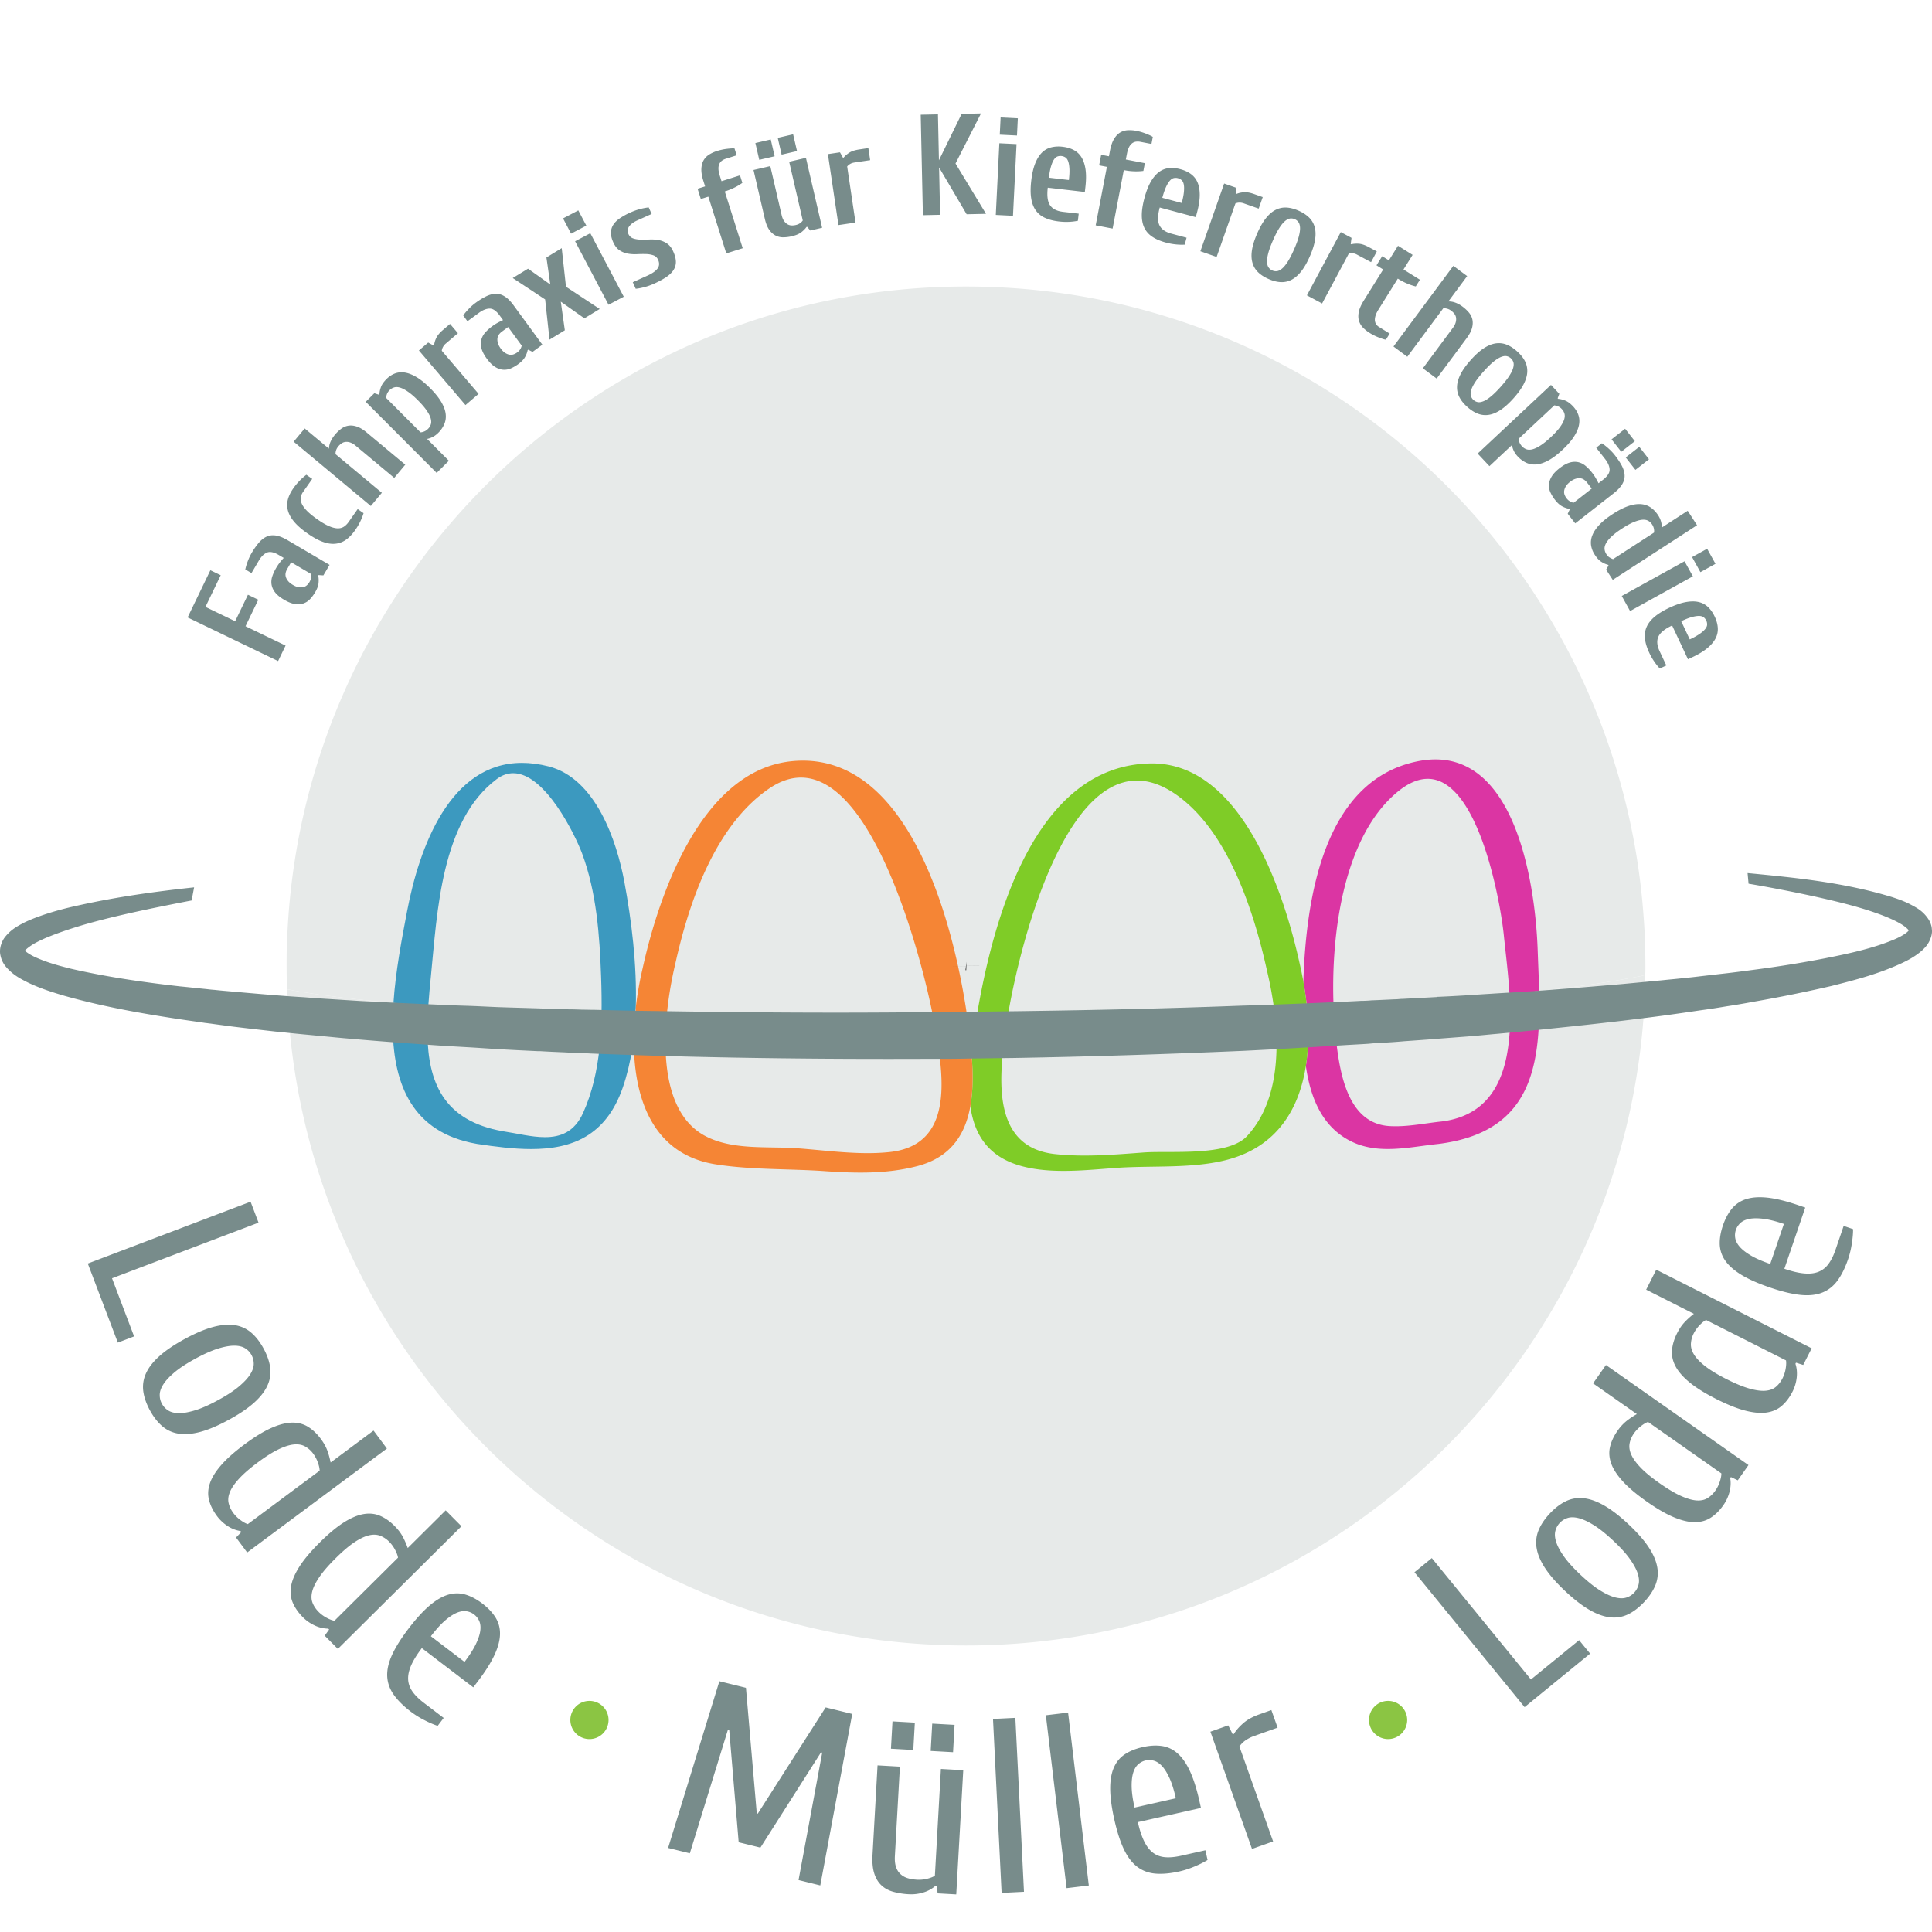 <svg xmlns="http://www.w3.org/2000/svg" width="256" height="256"><path fill="#e7eae9" stroke-width="1.902" d="M218.023 128c0 .393 0 .807-.021 1.2-.393.087-.764.175-1.157.24-2.488.48-4.975.873-7.507 1.222-.894.11-1.789.218-2.705.328l-2.684.327c-.677.065-1.375.13-2.052.218-.61.065-1.243.11-1.876.175-.917.087-1.811.174-2.706.262-.895.087-1.79.174-2.684.24-2.619.24-5.215.436-7.834.61-1.57.11-3.12.197-4.691.306-.895.044-1.79.109-2.684.175-.917.043-1.811.087-2.706.152l-3.535.197c-.175 0-.35 0-.524.022l-2.728.13c-.349.022-.72.044-1.09.044-.524.044-1.07.066-1.593.087-3.601.153-7.18.306-10.758.415-7.66.284-15.34.458-23 .567-1.375.022-2.75.044-4.124.044-.393 0-.764.022-1.157.022-.698 0-1.396.022-2.094.022-.808 0-1.615 0-2.423.021-9.317.088-18.635.022-27.952-.13-2.052-.022-4.081-.066-6.132-.11-.415-.022-.851-.022-1.288-.022a29.874 29.874 0 00-1.418-.043c-.895-.022-1.79-.066-2.684-.087h-.087l-4.43-.131c-.895-.044-1.79-.088-2.706-.11-.894-.043-1.79-.065-2.706-.109-2.967-.13-5.935-.261-8.88-.436a77.712 77.712 0 01-3.23-.196c-.917-.044-1.812-.11-2.728-.175l-2.706-.196-4.604-.393c-.611-.066-1.222-.11-1.855-.175-.284-.022-.567-.043-.85-.087-.896-.087-1.79-.175-2.685-.284-2.946-.327-5.87-.72-8.729-1.265a142.576 142.576 0 01-.043-3.077c0-.786 0-1.571.022-2.357.021-.698.043-1.374.087-2.05 2.291-47.68 41.679-85.627 89.903-85.627 47.614 0 86.609 36.965 89.816 83.771.044.59.087 1.2.11 1.811.065 1.462.108 2.946.108 4.452z" class="st0"/><path fill="#e7eae9" stroke-width="1.902" d="M218.001 129.2c0 1.026-.021 2.03-.065 3.011-2.204 47.789-41.635 85.823-89.947 85.823-47.613 0-86.608-36.987-89.794-83.837a72.616 72.616 0 01-.175-3.12c2.859.545 5.783.938 8.729 1.265.895.11 1.79.197 2.684.284.284.044.567.065.851.087.633.066 1.244.11 1.855.175l4.604.393c.916.065 1.811.13 2.706.196.916.066 1.811.131 2.728.175 1.069.087 2.138.152 3.229.196 2.946.175 5.913.306 8.881.436.917.044 1.811.066 2.706.11.916.021 1.811.065 2.706.109l4.43.13h.087c.895.022 1.789.066 2.684.088.48 0 .96.022 1.418.044.437 0 .873 0 1.288.021 2.05.044 4.08.088 6.131.11 9.318.152 18.636.218 27.953.13.808-.021 1.615-.021 2.423-.021.698 0 1.396-.022 2.094-.022.393 0 .764-.022 1.157-.022 1.374 0 2.75-.022 4.124-.044 7.66-.109 15.34-.283 23-.567 3.578-.109 7.157-.262 10.757-.414.524-.022 1.07-.044 1.593-.088.371 0 .742-.022 1.091-.043.917-.044 1.811-.088 2.728-.131.175-.022.35-.022.524-.022l3.535-.197c.894-.065 1.79-.109 2.705-.152.895-.066 1.79-.131 2.684-.175 1.571-.109 3.121-.196 4.692-.305 2.619-.175 5.215-.371 7.834-.611.894-.066 1.79-.153 2.684-.24.895-.088 1.79-.175 2.705-.262.633-.066 1.266-.11 1.877-.175.677-.087 1.375-.153 2.051-.218l2.684-.327c.917-.11 1.812-.219 2.706-.328a141.35 141.35 0 007.507-1.222c.393-.065.763-.152 1.156-.24z" class="st0"/><path fill="#788c8b" stroke-width="1.902" d="M37.841 85.54l-.991 2.055-11.99-5.783 3.016-6.251 1.37.661-2.023 4.195 3.938 1.902 1.694-3.512 1.37.661-1.693 3.512zM41.762 78.47c-.207.35-.435.656-.686.922-.25.264-.542.453-.874.566-.333.114-.708.14-1.126.077-.42-.062-.897-.251-1.432-.567-.536-.314-.932-.639-1.192-.975a2.277 2.277 0 01-.47-1.038 2.29 2.29 0 01.1-1.088c.121-.37.298-.752.53-1.146.149-.25.306-.485.477-.7.171-.216.34-.414.505-.596l-.655-.386c-.656-.385-1.181-.489-1.58-.312-.4.178-.756.534-1.07 1.07l-.964 1.639-.82-.483c.06-.303.164-.655.315-1.06.15-.405.321-.77.514-1.1a9.444 9.444 0 01.971-1.39c.322-.37.667-.64 1.037-.805.37-.165.778-.21 1.227-.137.45.074.958.277 1.527.61l5.573 3.279-.82 1.392-.636-.042-.047.081c.06.272.077.59.045.955-.03.364-.18.776-.45 1.235zm-3.183-3.968l-.53.903a1.794 1.794 0 00-.191.473 1.06 1.06 0 00.007.533c.047.182.143.368.29.556.147.19.362.367.646.534.285.168.545.27.78.305.236.037.446.03.628-.017.182-.046.338-.132.468-.254.132-.12.238-.253.321-.396.123-.206.195-.406.221-.598a1.3 1.3 0 00-.018-.495zM40.17 65.17a1.782 1.782 0 00-.316.73c-.042.25-.002.522.123.82.124.297.355.616.687.958.332.341.79.716 1.37 1.123.582.409 1.093.708 1.53.9.439.192.822.292 1.147.304.325.012.605-.058.843-.208.237-.15.45-.363.64-.632l1.202-1.712.778.546a6.913 6.913 0 01-.41 1.047c-.19.403-.422.8-.699 1.194-.386.55-.793.977-1.222 1.28a2.89 2.89 0 01-1.417.527c-.514.05-1.075-.037-1.684-.263-.607-.225-1.281-.596-2.017-1.115-.737-.516-1.314-1.021-1.734-1.517-.42-.496-.697-.988-.832-1.478a2.784 2.784 0 01-.019-1.465c.125-.487.364-.983.72-1.491a8.036 8.036 0 011.733-1.806l.779.546zM50.6 65.297l-1.462 1.751-10.225-8.522 1.461-1.753 3.213 2.678a2.46 2.46 0 01.214-.923c.133-.31.323-.61.566-.903.258-.312.535-.577.825-.796.291-.22.609-.359.954-.418.345-.058.72-.022 1.124.108.403.13.845.393 1.32.79l5.112 4.263-1.46 1.753-5.112-4.262a2.252 2.252 0 00-.72-.427 1.482 1.482 0 00-.63-.078 1.137 1.137 0 00-.522.195 2.15 2.15 0 00-.417.382c-.155.186-.259.37-.314.555-.056.186-.076.35-.063.493zM51.22 50.221c.332-.33.702-.575 1.11-.731a2.532 2.532 0 011.332-.12c.479.077.997.281 1.552.614.555.332 1.151.817 1.787 1.454.635.637 1.118 1.235 1.45 1.79.33.557.53 1.079.596 1.567.067.489.013.945-.163 1.37a3.623 3.623 0 01-.814 1.191c-.234.232-.479.414-.733.544-.257.13-.505.216-.747.26l2.888 2.895-1.616 1.612-9.402-9.424 1.144-1.14.605.202.067-.069c.01-.276.074-.588.197-.934.12-.343.37-.706.747-1.08zm4.496 7.065c.144 0 .304-.036.484-.108.18-.07.355-.191.526-.362a1.44 1.44 0 00.364-.59c.07-.226.065-.487-.02-.788-.084-.3-.263-.648-.53-1.042-.27-.396-.654-.843-1.155-1.346-.501-.504-.949-.888-1.343-1.157-.395-.27-.743-.448-1.042-.533-.3-.086-.562-.093-.787-.02-.223.07-.421.19-.592.361a1.408 1.408 0 00-.344.504c-.057.165-.1.334-.128.503zM59.63 42.923l1.05 1.23-1.592 1.357a1.571 1.571 0 00-.403.494 1.326 1.326 0 00-.145.473l4.875 5.715-1.736 1.482-6.171-7.234 1.229-1.049.711.394.073-.061a3.03 3.03 0 01.282-.929c.158-.344.453-.7.888-1.07zM68.68 48.242c-.327.24-.66.43-.994.574a2.15 2.15 0 01-1.027.172c-.35-.026-.706-.15-1.064-.375-.36-.223-.724-.585-1.09-1.086-.368-.502-.604-.959-.708-1.369-.104-.41-.111-.791-.02-1.14a2.32 2.32 0 01.524-.96c.258-.29.57-.57.94-.84.233-.172.473-.323.716-.455.242-.13.476-.245.7-.347l-.45-.613c-.449-.614-.89-.919-1.327-.913-.436.005-.906.19-1.408.557L61.94 42.57l-.561-.767c.174-.254.41-.538.71-.85.296-.312.599-.58.905-.804a9.517 9.517 0 011.445-.894c.442-.211.864-.32 1.268-.326.405-.006.799.115 1.183.36.385.245.771.635 1.16 1.166l3.817 5.218-1.303.955-.569-.292-.076.056a3.167 3.167 0 01-.336.893c-.173.323-.473.641-.902.957zm-1.35-4.905l-.844.619a1.74 1.74 0 00-.362.358 1.08 1.08 0 00-.206.492c-.028.186-.013.396.047.626.059.232.187.48.38.747.195.265.394.462.596.588.203.126.398.204.584.234.185.028.364.013.53-.048.17-.06.32-.138.452-.236.195-.141.342-.295.44-.462a1.31 1.31 0 00.18-.463zM72.403 34.117l2.028-1.239.563 5.115 4.473 2.949-2.028 1.24-3.132-2.21.536 3.794-2.03 1.24-.579-5.327-4.295-2.838 2.03-1.238 2.95 2.096zM76.628 27.875l1.062 2.02-2.019 1.063-1.064-2.019zm6.024 11.442l-2.018 1.064-4.431-8.413 2.018-1.064zM83.26 30.988c.135.3.347.501.634.601.288.099.615.155.981.164.366.01.756.004 1.172-.015a5.55 5.55 0 011.209.07c.392.067.76.216 1.105.443.345.226.627.583.845 1.07.234.52.35.98.353 1.383 0 .403-.112.772-.337 1.11-.224.336-.553.648-.988.934-.434.285-.963.569-1.587.85-.44.196-.875.35-1.306.46-.429.11-.798.178-1.105.206l-.39-.867 1.907-.858c.66-.296 1.115-.611 1.367-.948.253-.336.28-.724.084-1.162a1.066 1.066 0 00-.635-.602 3.224 3.224 0 00-.98-.163c-.367-.01-.757-.006-1.173.015a5.543 5.543 0 01-1.209-.07 2.915 2.915 0 01-1.1-.434c-.344-.222-.627-.58-.851-1.079-.212-.473-.314-.9-.305-1.28a2 2 0 01.316-1.039c.2-.312.494-.6.882-.865a9.276 9.276 0 011.398-.764 8.12 8.12 0 012.41-.666l.39.867-1.907.858c-.486.217-.843.483-1.071.795-.228.31-.266.638-.11.986zM93.2 23.97c-.198-.63-.286-1.17-.263-1.623.024-.451.126-.83.31-1.135.182-.302.43-.551.74-.743.313-.19.662-.349 1.05-.471.18-.056.377-.108.589-.156.21-.047.421-.084.633-.11.21-.028.41-.046.598-.06a2.82 2.82 0 01.47 0l.286.907-1.45.459c-.18.057-.346.139-.491.245a1.118 1.118 0 00-.347.42 1.456 1.456 0 00-.125.648c.004.258.062.568.177.93l.228.726 2.448-.774.315.997a6.965 6.965 0 01-.962.583c-.393.204-.82.38-1.28.526l-.09.027 2.379 7.525-2.177.687-2.379-7.523-.997.314-.429-1.36.997-.315zM104.905 31.307a4.986 4.986 0 01-1.14.138 2.16 2.16 0 01-1.012-.244c-.312-.161-.589-.416-.832-.763-.243-.347-.435-.824-.574-1.43l-1.502-6.483 2.223-.514 1.502 6.483c.074.321.18.58.316.776.137.197.288.344.455.442.165.098.343.15.533.158.19.01.379-.01.564-.052.234-.054.43-.138.585-.253a1.32 1.32 0 00.347-.353l-1.8-7.78 2.222-.517 2.145 9.263-1.575.366-.407-.492-.09.022c-.157.23-.383.463-.68.693-.297.232-.725.412-1.28.54zm-2.776-12.825l.514 2.223-2.037.472-.514-2.223zm2.964-.687l.516 2.223-2.039.474-.514-2.225zM115.063 19.623l.238 1.599-2.069.308c-.24.035-.44.104-.605.206-.163.1-.288.21-.373.325l1.105 7.428-2.259.336-1.398-9.404 1.599-.238.394.71.094-.013c.173-.22.416-.431.732-.639.316-.206.754-.35 1.319-.436zM130.651 28.332l-2.566.056-3.65-6.199.133 6.273-2.28.05-.287-13.31 2.283-.047.13 6.083 3.006-6.15 2.567-.056-3.376 6.635zM134.226 28.59l-2.278-.113.47-9.495 2.278.113zm.641-12.914l-.113 2.279-2.279-.113.112-2.279zM143.746 25.435l-4.912-.568c-.127 1.083-.023 1.863.312 2.342.334.479.904.765 1.71.86l2.078.24-.11.944a7.247 7.247 0 01-1.117.14c-.442.024-.905.009-1.382-.047-.732-.083-1.354-.245-1.868-.485a2.983 2.983 0 01-1.224-1.002c-.3-.431-.5-.968-.598-1.61-.098-.643-.095-1.412.01-2.307.104-.893.273-1.643.509-2.247.236-.605.527-1.084.874-1.44a2.622 2.622 0 011.224-.72 4.12 4.12 0 011.55-.087c.567.065 1.065.212 1.49.44.427.229.77.555 1.025.98.258.426.433.959.524 1.601.09.643.085 1.412-.019 2.305zm-2.114-1.584c.07-.616.095-1.125.07-1.523-.023-.399-.08-.718-.166-.958-.088-.24-.208-.41-.363-.51a1.182 1.182 0 00-.514-.184 1.162 1.162 0 00-.542.06c-.173.064-.33.201-.47.415-.14.214-.267.512-.38.893-.116.383-.209.884-.28 1.5zM147.08 19.959c.125-.647.304-1.165.54-1.55.235-.39.506-.673.811-.853.306-.18.643-.28 1.007-.301.365-.02.748.007 1.145.083a7.343 7.343 0 011.202.348c.199.076.384.154.557.232.17.078.308.154.41.225l-.178.934-1.493-.288a1.715 1.715 0 00-.55-.017 1.124 1.124 0 00-.503.202 1.459 1.459 0 00-.418.511c-.12.229-.217.53-.288.905l-.144.746 2.521.483-.196 1.027c-.305.044-.68.063-1.124.056a7.994 7.994 0 01-1.376-.147l-.093-.019-1.485 7.752-2.242-.43 1.486-7.75-1.027-.198.269-1.4 1.027.197zM158.446 28.772l-4.776-1.277c-.28 1.053-.292 1.842-.032 2.364.262.522.784.887 1.567 1.097l2.021.54-.245.92a7.22 7.22 0 01-1.126-.026 8.004 8.004 0 01-1.36-.245c-.71-.192-1.304-.44-1.778-.752-.475-.31-.83-.7-1.066-1.17-.234-.47-.355-1.03-.356-1.681-.004-.65.111-1.41.343-2.279.232-.87.509-1.587.83-2.15.321-.565.68-.995 1.075-1.298.396-.301.834-.48 1.313-.533.481-.056.998-.01 1.55.137.55.147 1.02.364 1.409.652.388.288.68.661.872 1.12.192.459.286 1.012.285 1.66-.004.648-.121 1.408-.353 2.277zm-1.86-1.875c.16-.6.257-1.1.29-1.497.036-.398.027-.723-.023-.971-.052-.251-.147-.437-.284-.56a1.189 1.189 0 00-.483-.256 1.159 1.159 0 00-.546-.018c-.18.037-.357.152-.526.341-.169.192-.338.468-.507.83-.169.363-.332.844-.494 1.443zM167.32 26.115l-.536 1.524-1.974-.692a1.578 1.578 0 00-.63-.1 1.29 1.29 0 00-.482.113l-2.489 7.086-2.152-.755 3.148-8.972 1.526.535.017.813.09.032c.254-.113.57-.188.945-.223.375-.037.832.04 1.37.228zM172.066 27.914c.568.251 1.03.552 1.389.903.358.35.605.77.745 1.26.137.491.155 1.056.053 1.696-.102.641-.332 1.375-.694 2.197-.362.825-.745 1.491-1.15 2-.403.507-.832.877-1.285 1.107-.455.23-.932.33-1.432.305-.501-.026-1.036-.164-1.604-.415-.568-.248-1.033-.55-1.391-.9a2.79 2.79 0 01-.743-1.263c-.14-.488-.158-1.055-.056-1.695.103-.641.335-1.373.697-2.197.362-.825.745-1.492 1.147-1.999.403-.508.832-.878 1.286-1.106a2.8 2.8 0 011.433-.307c.5.026 1.035.165 1.605.414zm-.498 1.133a1.167 1.167 0 00-.613-.095c-.213.026-.438.138-.678.337-.24.2-.492.505-.755.915-.264.41-.543.953-.838 1.625-.297.674-.507 1.246-.63 1.718-.124.472-.18.863-.163 1.173.015.312.086.556.21.727.124.172.286.302.485.39.197.087.4.117.613.092.211-.024.436-.137.677-.336.24-.198.49-.503.754-.915.264-.409.543-.951.84-1.625.295-.672.505-1.244.63-1.718.124-.47.177-.862.163-1.174-.017-.312-.088-.553-.212-.726a1.149 1.149 0 00-.483-.388zM182.437 33.313l-.763 1.424-1.844-.986a1.559 1.559 0 00-.605-.197 1.34 1.34 0 00-.496.037l-3.545 6.623-2.011-1.077 4.488-8.383 1.424.763-.107.806.083.045c.27-.073.59-.097.968-.075.377.02.817.167 1.32.437zM185.216 36.92l-2.569 4.113c-.2.32-.334.607-.4.858-.068.25-.086.466-.058.648.03.182.089.336.183.462.093.125.2.225.318.3l1.452.905-.505.806a2.614 2.614 0 01-.453-.115c-.18-.06-.37-.13-.566-.208a6.873 6.873 0 01-1.116-.563 4.75 4.75 0 01-.9-.716 2.195 2.195 0 01-.532-.905c-.102-.34-.11-.73-.023-1.168.088-.44.309-.943.665-1.513l2.569-4.114-.888-.553.756-1.21.887.552 1.208-1.935 1.936 1.21-1.209 1.934 2.177 1.36-.553.887a7.09 7.09 0 01-1.068-.352 8.051 8.051 0 01-1.23-.634zM186.475 47.274l-1.831-1.36 7.931-10.688 1.833 1.359-2.494 3.36c.306-.01.618.044.934.16.318.116.628.287.934.513.325.244.606.502.841.78.236.279.394.587.472.929.078.344.063.719-.044 1.13-.106.41-.346.863-.715 1.362l-3.967 5.345-1.831-1.36 3.965-5.344c.197-.266.325-.513.386-.745.061-.23.074-.44.043-.631a1.143 1.143 0 00-.225-.511 2.15 2.15 0 00-.407-.394 1.548 1.548 0 00-.572-.282 1.299 1.299 0 00-.494-.037zM201.014 46.552c.462.414.81.843 1.041 1.289.23.443.337.92.316 1.43-.02.508-.18 1.05-.475 1.628-.296.578-.743 1.202-1.343 1.874-.6.67-1.17 1.185-1.712 1.543-.54.357-1.062.576-1.566.652a2.774 2.774 0 01-1.456-.154c-.468-.18-.934-.477-1.396-.892-.464-.414-.812-.843-1.042-1.286a2.802 2.802 0 01-.316-1.432c.02-.507.179-1.051.474-1.629.295-.577.745-1.201 1.344-1.872.6-.672 1.17-1.187 1.71-1.545.543-.356 1.065-.576 1.568-.652a2.795 2.795 0 011.456.154c.468.18.934.478 1.397.892zm-.825.92a1.17 1.17 0 00-.553-.278c-.21-.042-.46-.005-.749.11-.29.115-.624.327-1 .635-.38.308-.812.735-1.303 1.285-.49.548-.867 1.027-1.132 1.436-.264.41-.439.765-.518 1.066-.084.3-.092.553-.027.755.065.203.179.377.338.52.162.143.346.238.556.279.208.043.458.005.748-.11.29-.113.624-.325 1.001-.635.377-.308.812-.735 1.302-1.283.49-.55.867-1.027 1.13-1.437.266-.41.44-.765.52-1.066.083-.301.092-.554.027-.756a1.171 1.171 0 00-.34-.52zM208.447 53.857c.32.342.552.721.695 1.133.145.413.17.858.078 1.334-.091.477-.312.988-.663 1.532-.35.546-.852 1.125-1.51 1.74-.657.616-1.268 1.08-1.835 1.393-.566.313-1.093.495-1.584.547a2.636 2.636 0 01-1.366-.206 3.655 3.655 0 01-1.163-.852c-.225-.242-.4-.49-.52-.75-.123-.26-.2-.511-.238-.754l-2.984 2.795-1.56-1.666 9.716-9.1 1.105 1.18-.22.597.064.07c.277.018.585.094.927.226.342.131.694.393 1.058.781zm-7.203 4.272a1.31 1.31 0 00.09.486c.068.182.183.36.346.537.165.174.359.303.58.382.222.078.484.08.787.006.303-.076.655-.241 1.058-.498.403-.256.864-.626 1.382-1.112.518-.485.92-.92 1.2-1.306.282-.384.47-.726.566-1.023.095-.297.11-.559.045-.785a1.424 1.424 0 00-.344-.604 1.387 1.387 0 00-.492-.36 2.829 2.829 0 00-.5-.143zM206.057 66.246a5.018 5.018 0 01-.607-.975 2.164 2.164 0 01-.206-1.021c.015-.351.13-.71.342-1.076.211-.367.562-.743 1.05-1.125.491-.383.939-.633 1.345-.75a2.288 2.288 0 011.139-.058c.35.08.677.243.976.492.3.25.59.554.871.914.179.228.338.462.476.7.137.24.262.468.37.689l.6-.468c.599-.47.889-.921.868-1.358-.019-.434-.219-.898-.601-1.387l-1.172-1.497.748-.586c.26.167.55.393.873.681.321.288.6.581.834.882.397.51.71.98.938 1.415.226.433.349.853.367 1.258.02.403-.089.802-.32 1.192-.235.392-.612.79-1.13 1.198l-5.092 3.983-.997-1.274.275-.576-.06-.074a3.143 3.143 0 01-.904-.308c-.327-.162-.656-.451-.983-.871zm4.857-1.506l-.645-.825c-.1-.13-.225-.247-.37-.349a1.057 1.057 0 00-.497-.19 1.542 1.542 0 00-.626.066c-.228.067-.473.202-.733.405-.26.202-.45.408-.569.614a1.54 1.54 0 00-.215.59 1.06 1.06 0 00.065.53c.065.165.148.314.25.444.147.19.307.33.476.423.169.093.325.149.468.166zm5.712-6.279l-1.798 1.406-1.289-1.647 1.798-1.406zm1.874 2.396l-1.796 1.405-1.289-1.647 1.796-1.406zM211.315 73.505a3.125 3.125 0 01-.489-1.246 2.55 2.55 0 01.164-1.318c.174-.454.482-.918.923-1.391.44-.474 1.038-.957 1.793-1.445.756-.49 1.44-.84 2.053-1.048.612-.208 1.166-.295 1.656-.258.492.036.929.184 1.31.444.378.26.709.607.993 1.044.178.276.304.553.379.832.074.276.107.538.1.783l3.432-2.222 1.24 1.914-11.17 7.239-.88-1.356.325-.55-.052-.08a3.127 3.127 0 01-.873-.386c-.314-.19-.615-.508-.904-.956zm7.846-2.93c.03-.141.028-.307-.006-.496a1.548 1.548 0 00-.245-.589 1.456 1.456 0 00-.502-.479c-.204-.117-.462-.165-.774-.145-.312.022-.69.123-1.131.303-.442.18-.96.464-1.556.85-.596.387-1.066.743-1.412 1.074-.345.328-.59.631-.737.908-.145.275-.208.531-.184.765.024.234.1.451.232.654.13.202.271.349.422.44.15.093.304.169.466.23zM215.996 80.967l-1.105-1.997 8.32-4.601 1.105 1.996zm11.315-6.259l-1.996 1.105-1.105-1.996 1.996-1.105zM223.666 87.355l-2.102-4.475c-.986.464-1.595.963-1.828 1.498-.232.537-.174 1.172.171 1.906l.89 1.894-.862.403a6.935 6.935 0 01-.706-.877 8.01 8.01 0 01-.689-1.198c-.312-.666-.503-1.281-.572-1.844a2.977 2.977 0 01.21-1.567c.206-.483.557-.936 1.053-1.358.496-.421 1.15-.824 1.965-1.207.815-.382 1.541-.631 2.18-.75.637-.117 1.2-.122 1.685-.013a2.64 2.64 0 011.255.66c.35.332.65.755.891 1.273.244.517.38 1.016.41 1.499.03.481-.066.945-.293 1.387-.226.442-.588.871-1.086 1.287-.498.416-1.155.815-1.969 1.198zm.236-2.631a9.235 9.235 0 001.331-.741c.327-.23.569-.446.726-.647.158-.2.24-.393.244-.577a1.17 1.17 0 00-.114-.535 1.22 1.22 0 00-.338-.429c-.145-.113-.345-.175-.6-.18-.256-.006-.575.043-.961.147-.385.104-.858.287-1.421.551zM14.844 169.38l2.924 7.702-2.156.821-3.98-10.477 21.572-8.194 1.053 2.775zM30.305 188.138c-1.41.767-2.659 1.296-3.749 1.59-1.092.293-2.056.37-2.891.239a4.292 4.292 0 01-2.173-.996c-.613-.529-1.155-1.229-1.629-2.096-.472-.87-.763-1.705-.875-2.507a4.295 4.295 0 01.346-2.366c.343-.775.934-1.538 1.773-2.295.84-.756 1.963-1.518 3.373-2.285 1.41-.767 2.66-1.296 3.751-1.59 1.092-.293 2.054-.373 2.891-.239a4.306 4.306 0 012.173.996c.613.529 1.155 1.229 1.627 2.096.474.87.765 1.705.877 2.507a4.295 4.295 0 01-.348 2.366c-.341.773-.932 1.54-1.771 2.295-.84.756-1.965 1.518-3.375 2.285zm-1.417-2.608c1.16-.63 2.078-1.23 2.756-1.797.678-.57 1.178-1.103 1.495-1.601.316-.498.478-.96.483-1.387a2.411 2.411 0 00-1.135-2.086c-.362-.228-.837-.345-1.428-.349-.59-.004-1.307.123-2.154.384-.847.26-1.85.704-3.008 1.334-1.157.631-2.076 1.23-2.756 1.8-.678.568-1.176 1.102-1.493 1.6-.318.496-.48.96-.483 1.387-.006.43.09.827.292 1.193.198.367.479.664.84.893.363.228.838.345 1.429.349.59.004 1.31-.124 2.156-.385.847-.26 1.85-.703 3.006-1.335zM31.873 202.873a4.335 4.335 0 01-1.705-.663 5.424 5.424 0 01-1.419-1.327c-.51-.688-.86-1.388-1.045-2.099-.188-.71-.153-1.447.1-2.21.254-.765.748-1.57 1.487-2.421.738-.85 1.766-1.766 3.089-2.75 1.324-.983 2.497-1.706 3.523-2.168 1.026-.462 1.942-.704 2.746-.728.804-.022 1.52.158 2.147.54.626.383 1.196.918 1.708 1.605.392.53.682 1.047.868 1.553.183.506.33 1.034.438 1.584l5.686-4.229 1.772 2.379-18.517 13.772-1.474-1.983.694-.723zm10.481-8.002c-.002-.299-.082-.665-.24-1.095a4.45 4.45 0 00-.607-1.15 3.378 3.378 0 00-1.094-.973c-.414-.227-.908-.31-1.482-.253-.573.056-1.25.272-2.027.645-.777.371-1.694.952-2.753 1.738-1.058.787-1.88 1.502-2.471 2.147-.59.644-.994 1.231-1.213 1.766-.221.533-.277 1.027-.17 1.482.105.455.315.895.63 1.318.25.335.558.64.925.912.368.275.695.457.98.546zM43.496 215.804a4.261 4.261 0 01-1.78-.414 5.402 5.402 0 01-1.594-1.112c-.604-.61-1.048-1.252-1.334-1.93-.284-.676-.356-1.411-.213-2.202.143-.793.52-1.66 1.129-2.608.61-.945 1.499-1.998 2.669-3.159 1.17-1.162 2.23-2.042 3.18-2.646.95-.602 1.822-.971 2.615-1.109.793-.137 1.527-.06 2.201.23.676.29 1.315.74 1.918 1.347.465.468.825.94 1.08 1.415.254.474.473.977.659 1.506l5.028-4.993 2.092 2.105-16.378 16.255-1.742-1.755.585-.813zm9.243-9.406c-.047-.295-.177-.644-.394-1.05a4.436 4.436 0 00-.765-1.052 3.398 3.398 0 00-1.22-.808c-.442-.165-.944-.178-1.503-.04-.56.137-1.2.445-1.916.924-.717.479-1.541 1.183-2.477 2.113-.936.929-1.651 1.753-2.143 2.474-.493.72-.81 1.361-.951 1.92-.141.559-.128 1.055.04 1.491.17.437.44.841.812 1.215.294.297.643.555 1.046.774.403.217.752.351 1.047.4zM62.713 223.58l-6.817-5.195c-.654.856-1.126 1.623-1.42 2.298-.293.674-.424 1.292-.395 1.853.028.56.218 1.092.567 1.593.35.502.858 1.005 1.522 1.51l2.623 1.998-.8 1.05a12.41 12.41 0 01-1.761-.762 11.705 11.705 0 01-1.785-1.112c-.98-.745-1.734-1.493-2.267-2.246-.533-.75-.823-1.558-.87-2.421-.046-.866.164-1.81.628-2.838.466-1.027 1.198-2.197 2.197-3.508 1-1.31 1.928-2.328 2.786-3.056.858-.728 1.679-1.208 2.464-1.44.784-.23 1.547-.235 2.29-.015.744.221 1.491.619 2.243 1.19.75.572 1.332 1.189 1.742 1.846.41.66.61 1.397.594 2.214-.016.817-.26 1.736-.733 2.756-.474 1.021-1.211 2.188-2.208 3.499zm-1.16-3.371c.677-.891 1.178-1.677 1.503-2.357.324-.677.519-1.268.584-1.771.065-.504.018-.933-.138-1.287a2.204 2.204 0 00-1.705-1.298c-.384-.058-.81.011-1.277.208-.468.197-.986.54-1.555 1.032-.568.492-1.192 1.185-1.872 2.076zM97.878 244.111l-1.255-14.905-.16-.04-5.057 16.408-2.88-.709 6.795-22.092 3.521.868 1.435 16.648.129.032 8.999-14.08 3.52.865-4.233 22.723-2.88-.71 3.134-16.88-.16-.041-8.028 12.622zM124.674 234.397l2.962.165-.927 16.457-2.468-.139-.11-.997-.163-.01a4.281 4.281 0 01-1.603.884 5.418 5.418 0 01-1.927.24 9.591 9.591 0 01-2.112-.335c-.616-.178-1.134-.464-1.552-.863-.418-.398-.73-.921-.934-1.571-.206-.65-.28-1.47-.225-2.455l.665-11.85 2.962.167-.665 11.848c-.033.572.017 1.053.149 1.445.131.393.334.713.607.958.27.247.592.425.96.533.368.11.782.176 1.242.202.418.024.849-.019 1.296-.124.446-.108.793-.242 1.046-.405zm-3.453-6.138l-.204 3.62-2.962-.166.204-3.62zm5.265.296l-.202 3.62-2.962-.166.202-3.62zM131.578 227.77l2.962-.146 1.142 23.048-2.964.147zM138.58 227.282l2.946-.352 2.747 22.91-2.945.353zM159.133 239.561l-8.362 1.882c.238 1.05.52 1.905.849 2.562.326.66.715 1.157 1.162 1.495.45.338.977.535 1.586.589.61.056 1.32-.01 2.136-.193l3.216-.723.29 1.285c-.455.285-1.027.57-1.716.86-.69.29-1.356.507-1.998.652-1.202.271-2.26.368-3.178.294-.919-.075-1.723-.374-2.414-.894-.693-.52-1.281-1.287-1.77-2.304-.488-1.016-.912-2.33-1.274-3.937-.362-1.609-.546-2.973-.551-4.099-.006-1.125.156-2.063.483-2.811.326-.75.813-1.34 1.461-1.766.646-.428 1.43-.745 2.353-.951.921-.208 1.766-.258 2.535-.149.767.11 1.46.431 2.076.968.617.538 1.163 1.316 1.64 2.334.477 1.02.897 2.333 1.259 3.94zm-3.33-1.28c-.245-1.091-.523-1.98-.835-2.666-.312-.683-.639-1.213-.983-1.586-.343-.373-.702-.613-1.075-.72a2.198 2.198 0 00-1.107-.04c-.364.082-.69.253-.982.51-.292.256-.513.627-.663 1.112-.15.485-.22 1.101-.208 1.853.013.752.141 1.675.386 2.769zM168.693 244.002l-2.796.991-5.512-15.532 2.362-.838.596 1.187.154-.056c.264-.442.665-.904 1.206-1.389.538-.483 1.274-.89 2.206-1.22l1.554-.551.827 2.33-3.107 1.103a4.94 4.94 0 00-1.1.548c-.34.225-.624.507-.854.845zM202.858 222.54l6.382-5.211 1.46 1.786-8.682 7.089-14.593-17.873 2.298-1.877zM215.773 201.963c1.172 1.096 2.07 2.117 2.69 3.06.622.944 1 1.834 1.138 2.668a4.296 4.296 0 01-.262 2.377c-.31.748-.802 1.483-1.478 2.204-.676.722-1.378 1.263-2.104 1.621a4.28 4.28 0 01-2.353.414c-.843-.08-1.755-.4-2.737-.958-.983-.559-2.058-1.387-3.23-2.483-1.172-1.097-2.067-2.117-2.689-3.06-.622-.944-1-1.833-1.136-2.669a4.272 4.272 0 01.26-2.375c.31-.749.802-1.484 1.478-2.206.676-.723 1.378-1.261 2.104-1.62a4.281 4.281 0 012.353-.416c.843.082 1.755.402 2.737.96.982.56 2.06 1.386 3.23 2.483zm-2.027 2.166c-.962-.901-1.82-1.584-2.574-2.05-.754-.465-1.417-.77-1.99-.914-.571-.145-1.061-.153-1.47-.022-.407.13-.754.347-1.038.651a2.391 2.391 0 00-.583 1.081c-.104.416-.063.905.117 1.465.182.563.529 1.204 1.043 1.926.513.72 1.252 1.532 2.214 2.435.962.9 1.82 1.584 2.574 2.048.754.466 1.417.77 1.989.916.572.145 1.062.15 1.47.02a2.396 2.396 0 001.621-1.733c.105-.414.066-.902-.116-1.465-.182-.56-.53-1.201-1.044-1.924-.512-.722-1.251-1.534-2.213-2.434zM229.263 195.854c.102.58.07 1.19-.093 1.827a5.406 5.406 0 01-.815 1.762c-.492.702-1.045 1.254-1.662 1.653-.617.401-1.326.6-2.132.6-.804-.002-1.725-.22-2.763-.652-1.04-.433-2.232-1.123-3.582-2.07-1.35-.946-2.405-1.833-3.165-2.664-.761-.828-1.28-1.62-1.554-2.377-.273-.757-.329-1.493-.162-2.208.167-.715.496-1.424.988-2.126a6.19 6.19 0 011.202-1.311 10.55 10.55 0 011.366-.914l-5.801-4.07 1.703-2.43 18.89 13.254-1.42 2.023-.905-.433zm-10.888-7.438c-.282.097-.605.286-.965.57s-.66.598-.9.94c-.302.43-.497.88-.58 1.344-.084.465-.01.96.224 1.486.236.527.652 1.101 1.25 1.722.598.622 1.435 1.31 2.514 2.068 1.081.756 2.019 1.315 2.816 1.672.795.356 1.482.557 2.055.598.576.04 1.063-.06 1.462-.305.4-.243.75-.581 1.053-1.012.24-.342.433-.73.577-1.166.143-.435.214-.802.208-1.101zM237.906 180.711c.184.563.24 1.17.169 1.822a5.388 5.388 0 01-.555 1.863c-.387.765-.856 1.389-1.41 1.873-.551.483-1.227.782-2.024.897-.795.114-1.738.03-2.828-.25-1.09-.279-2.37-.793-3.84-1.536-1.472-.745-2.643-1.473-3.514-2.184-.871-.711-1.497-1.423-1.876-2.132-.38-.71-.538-1.43-.477-2.162.063-.731.288-1.48.674-2.245.297-.588.631-1.079 1.003-1.469.37-.392.776-.757 1.22-1.1l-6.323-3.2 1.338-2.647 20.592 10.418-1.118 2.204-.957-.299zm-11.839-5.805c-.267.138-.557.371-.875.704a4.454 4.454 0 00-.755 1.057 3.395 3.395 0 00-.383 1.415c-.017.471.128.95.435 1.439.308.486.802.995 1.482 1.524.681.53 1.61 1.092 2.785 1.687 1.178.596 2.184 1.014 3.023 1.253.84.24 1.547.338 2.123.297.574-.04 1.042-.211 1.402-.509.36-.299.66-.683.897-1.153a4.44 4.44 0 00.405-1.237c.08-.45.097-.824.05-1.12zM239.206 160.007l-2.767 8.113c1.02.348 1.896.554 2.628.617.733.065 1.36-.006 1.883-.212a2.994 2.994 0 001.331-1.043c.366-.49.682-1.131.95-1.923l1.065-3.12 1.248.428c.004.535-.05 1.172-.163 1.91-.114.74-.277 1.421-.489 2.045-.397 1.166-.867 2.12-1.411 2.862-.544.745-1.218 1.274-2.022 1.591-.806.318-1.768.42-2.89.305-1.122-.115-2.463-.44-4.022-.971-1.56-.533-2.821-1.09-3.785-1.673-.96-.584-1.677-1.211-2.145-1.882a3.951 3.951 0 01-.74-2.167c-.025-.776.114-1.61.419-2.505.304-.893.703-1.64 1.197-2.238a3.964 3.964 0 011.911-1.264c.78-.244 1.731-.303 2.85-.179 1.117.127 2.456.455 4.016.988zm-2.83 2.17c-1.06-.361-1.965-.588-2.712-.68-.746-.092-1.366-.09-1.866.01-.496.096-.89.276-1.175.538-.286.262-.49.57-.611.923a2.2 2.2 0 00-.08 1.105c.067.382.267.765.601 1.145.335.381.825.764 1.473 1.146.646.385 1.5.756 2.56 1.118z" class="st1"/><path fill="#8bc543" stroke-width="1.902" d="M80.635 227.907a2.53 2.53 0 01-2.53 2.53 2.53 2.53 0 01-2.53-2.53 2.53 2.53 0 012.53-2.53 2.53 2.53 0 012.53 2.53M186.46 227.907a2.53 2.53 0 01-2.53 2.53 2.53 2.53 0 01-2.529-2.53 2.53 2.53 0 012.53-2.53 2.53 2.53 0 012.53 2.53" class="st2"/><path stroke-width="1.902" d="M128.024 128.555c.019-.367.021-.74.031-1.11-.04.367-.079.736-.11 1.109l.079.002" class="st3"/><path fill="#3c99bf" stroke-width="1.902" d="M57.108 129.241c.834-8.309 1.313-20.487 8.722-26.013.722-.538 1.448-.773 2.17-.773 4.252 0 8.228 8.217 9.131 10.638 1.915 5.14 2.322 10.858 2.515 16.284.06 1.668.09 3.388.056 5.118 1.476.055 2.953.097 4.43.14.031-.37.07-.74.11-1.107.173-5.701-.572-11.613-1.506-16.645-1.019-5.486-3.798-13.73-10.036-15.33-1.257-.32-2.437-.469-3.54-.469-9.53 0-13.6 11.15-15.225 19.682-.692 3.633-1.516 7.915-1.8 12.12 1.537.14 3.077.268 4.616.387.092-1.335.222-2.688.357-4.032zM77.259 147.472c-1.145 2.524-2.989 3.207-5.056 3.207-1.774 0-3.71-.504-5.507-.774-8.049-1.388-9.957-6.661-10.06-12.881-1.53-.163-3.063-.344-4.593-.537.15 7.238 2.602 13.587 11.096 15.073.013.002.029.004.042.008l.033.006c2.445.37 4.875.68 7.165.68 5.334 0 9.91-1.68 12.158-8.194.546-1.586.942-3.267 1.222-5.009-1.44-.069-2.88-.136-4.317-.22-.32 3.01-.967 5.962-2.183 8.643z" class="st4"/><path fill="#db35a3" stroke-width="1.902" d="M200.094 135.374c-.14 6.42-1.947 12.331-9.061 13.226-2.047.214-4.062.634-6.123.634a13.9 13.9 0 01-.733-.02c-5.188-.271-6.433-6.058-6.994-10.21a58.483 58.483 0 01-.152-1.248c-1.234.094-2.467.185-3.7.274a27.026 27.026 0 01-.297 3.218c.597 4.161 2.136 8.148 6.124 10.048 1.51.72 3.11.953 4.73.953 2.247 0 4.54-.448 6.72-.674 10.919-1.374 13.105-8.372 13.333-16.742-1.283.191-2.565.371-3.847.54zM176.71 133.446c-.408-9.844 1.376-22.67 8.479-28.526 1.456-1.2 2.785-1.72 3.988-1.72 6.777-.002 9.663 16.492 10.086 20.717.23 2.267.587 4.999.752 7.798l.004-.002c.63-.063 1.258-.123 1.884-.187.68-.07 1.358-.144 2.039-.218-.044-1.82-.13-3.676-.196-5.527-.287-7.854-2.59-25.155-13.545-25.155-.736 0-1.515.08-2.334.245-12.342 2.486-14.796 17.81-15.165 29.19.21 1.172.378 2.371.489 3.581 1.174-.064 2.347-.129 3.52-.196z" class="st5"/><path fill="#7fcc27" stroke-width="1.902" d="M155.743 105.22c6.961 4.779 10.396 15.513 12.146 23.422.385 1.618.725 3.386.957 5.215.362-.018.725-.033 1.089-.05.904-.045 1.807-.087 2.711-.136.181-.008.364-.02.544-.028-.111-1.21-.279-2.41-.487-3.581a47.617 47.617 0 00-.533-2.567c-2.064-9.338-7.74-26.517-19.697-26.337-15.402.228-20.948 20.726-23.104 33.808 1.373-.013 2.749-.025 4.121-.043 1.549-9.72 8.759-38.972 22.253-29.703zM172.734 138.074c-.905.06-1.808.122-2.712.181l-.874.055c.017 4.551-.957 9.05-3.917 12.233-2.54 2.732-10.178 1.905-13.681 2.165-3.922.289-7.835.634-11.756.213-7.08-.763-7.504-7.355-6.935-13.167-1.37.023-2.743.041-4.112.058.18 2.279.213 4.621-.171 6.769.516 3.691 2.313 6.758 6.9 7.964 3.967 1.04 8.511.485 12.533.203 4.727-.327 10.103.138 14.69-1.097 6.516-1.755 9.437-6.68 10.335-12.402a26.72 26.72 0 00.295-3.22l-.595.045z" class="st2"/><path fill="#f58535" stroke-width="1.902" d="M88.328 134.753c.23-2.614.685-5.074 1.136-6.971 1.807-8.179 5.25-18.349 12.42-23.273 12.567-8.635 20.466 23.192 21.809 30.513.805-.007 1.612-.008 2.416-.019l2.092-.023c-1.859-13.08-7.921-35.67-23.296-34.114-11.927 1.208-17.567 17.548-19.74 27.385a44.81 44.81 0 00-.923 5.276c-.01.372-.013.745-.032 1.112.9.027 1.8.057 2.7.08l1.418.034zM128.747 139.812l-.076.002c-.84.01-1.68.027-2.518.035-.557.003-1.113 0-1.668.002.743 5.801.408 12.045-6.601 12.8-3.987.428-8.19-.201-12.17-.495-4.004-.295-8.632.29-12.263-1.631-3.765-1.992-5.078-6.516-5.254-11.27-.574-.024-1.148-.05-1.721-.073-.826-.037-1.65-.079-2.475-.121.241 7.158 2.87 13.943 10.789 15.213 4.697.753 9.761.577 14.521.91 4.113.285 8.239.382 12.254-.674 4.479-1.176 6.356-4.262 7.01-7.93.385-2.146.351-4.489.172-6.767z" class="st6"/><path stroke-width="1.902" d="M126.24 128.098c1.174-.06 2.348-.126 3.52-.19v-.006c-1.172.067-2.346.132-3.52.194v.002" class="st3"/><path stroke-width="1.902" d="M127.727 128.014c.181-.008.364-.02.546-.028h-.002c-.18.008-.363.018-.544.028" class="st3"/><path fill="#788c8b" stroke-width="1.902" d="M256 123.26v.176c0 .066 0 .088-.022.264-.044.309-.11.485-.176.661-.287.77-.727 1.21-1.123 1.585-.837.727-1.63 1.167-2.444 1.563-3.192 1.52-6.384 2.334-9.598 3.148a192.19 192.19 0 01-10.37 2.092c-1.166.22-2.333.418-3.5.594-1.167.198-2.312.374-3.456.528a439.43 439.43 0 01-4.932.705c-1.166.154-2.333.308-3.5.44a166.85 166.85 0 01-3.478.419c-3.193.374-6.407.704-9.621 1.034-2.003.198-4.029.397-6.054.573-1.145.11-2.29.22-3.434.308l-3.479.264c-1.563.132-3.148.242-4.733.352-.242.022-.506.044-.77.066-1.146.089-2.312.154-3.479.22-.352.044-.726.067-1.1.089l-2.356.132c-4.535.286-9.093.55-13.65.77-10.149.44-20.32.77-30.49.947l-5.284.066h-.088c-1.079.022-2.158.044-3.237.044h-2.135c-15.08.066-30.16-.11-45.219-.705a24.759 24.759 0 00-1.277-.044c-.726-.044-1.475-.066-2.201-.11-1.057-.044-2.114-.088-3.17-.154h-.309c-1.849-.088-3.698-.176-5.526-.286-1.166-.066-2.311-.154-3.478-.22l-3.456-.198c-3.809-.264-7.617-.529-11.426-.859-1.299-.11-2.598-.22-3.875-.352l-3.5-.33c-1.167-.11-2.334-.242-3.5-.353-1.96-.22-3.92-.44-5.879-.682-.924-.132-1.849-.242-2.751-.374-.243-.022-.485-.066-.727-.088-1.167-.176-2.312-.33-3.478-.507-5.086-.77-10.171-1.673-15.235-3.104-1.629-.484-3.236-.99-4.865-1.783-.814-.418-1.651-.836-2.488-1.673-.418-.418-.902-.99-1.078-1.915-.199-.903.198-1.872.594-2.378.836-1.057 1.695-1.475 2.51-1.915.814-.397 1.629-.705 2.444-.991 1.607-.55 3.214-.969 4.843-1.32 5.063-1.124 10.17-1.828 15.278-2.379-.11.573-.22 1.167-.33 1.74-1.629.308-3.258.638-4.887.968-3.17.66-6.34 1.365-9.4 2.246-1.542.462-3.039.946-4.47 1.519a17.48 17.48 0 00-2.047.947c-.529.308-1.079.704-1.277.968l.132.132c.352.286.969.639 1.629.903 1.32.572 2.84.99 4.36 1.365 4.688 1.079 9.553 1.783 14.44 2.333 1.167.11 2.312.243 3.457.353.375.044.749.088 1.1.11.794.088 1.586.154 2.357.22 1.98.176 3.962.352 5.922.506 1.166.088 2.311.176 3.478.242 1.145.088 2.312.177 3.456.243l4.14.264c3.808.198 7.594.374 11.403.528 1.167.066 2.312.088 3.478.132 1.145.044 2.29.11 3.457.154 1.893.066 3.786.11 5.68.176h.088c1.166.044 2.311.066 3.456.11.617 0 1.211.022 1.827.045.55 0 1.101.022 1.651.022 2.598.066 5.218.132 7.838.154 11.932.198 23.886.286 35.818.154 1.035 0 2.07 0 3.105-.022.88 0 1.783-.022 2.685-.022.485 0 .991-.022 1.475-.022h.022l5.262-.066c9.84-.132 19.66-.353 29.478-.727 4.58-.132 9.18-.33 13.76-.528.704-.044 1.387-.066 2.069-.11.462 0 .925-.022 1.387-.066 1.167-.044 2.334-.11 3.478-.154.243-.022.463-.044.705-.044 1.497-.088 3.016-.154 4.513-.243v-.022c1.145-.043 2.312-.11 3.456-.176 1.145-.066 2.29-.154 3.434-.22 2.026-.132 4.03-.242 6.033-.374 3.346-.242 6.692-.506 10.017-.793 1.144-.088 2.29-.198 3.434-.308 1.167-.11 2.334-.22 3.478-.33.815-.088 1.63-.154 2.422-.242.88-.088 1.74-.176 2.62-.286 1.144-.133 2.29-.265 3.456-.397 1.145-.132 2.312-.286 3.457-.44 3.236-.418 6.428-.925 9.598-1.541 3.126-.616 6.296-1.299 9.048-2.444.66-.264 1.321-.616 1.74-.946.176-.132.286-.265.308-.309-.132-.22-.639-.638-1.167-.924-.594-.352-1.299-.66-2.003-.947-2.907-1.145-6.055-1.893-9.203-2.598a196.515 196.515 0 00-8.85-1.717c-.044-.462-.088-.924-.132-1.409 6.385.617 12.747 1.233 19.109 3.17.815.265 1.63.55 2.444.97.814.44 1.717.858 2.488 2.09.176.33.352.727.374 1.167z" class="st1"/></svg>
